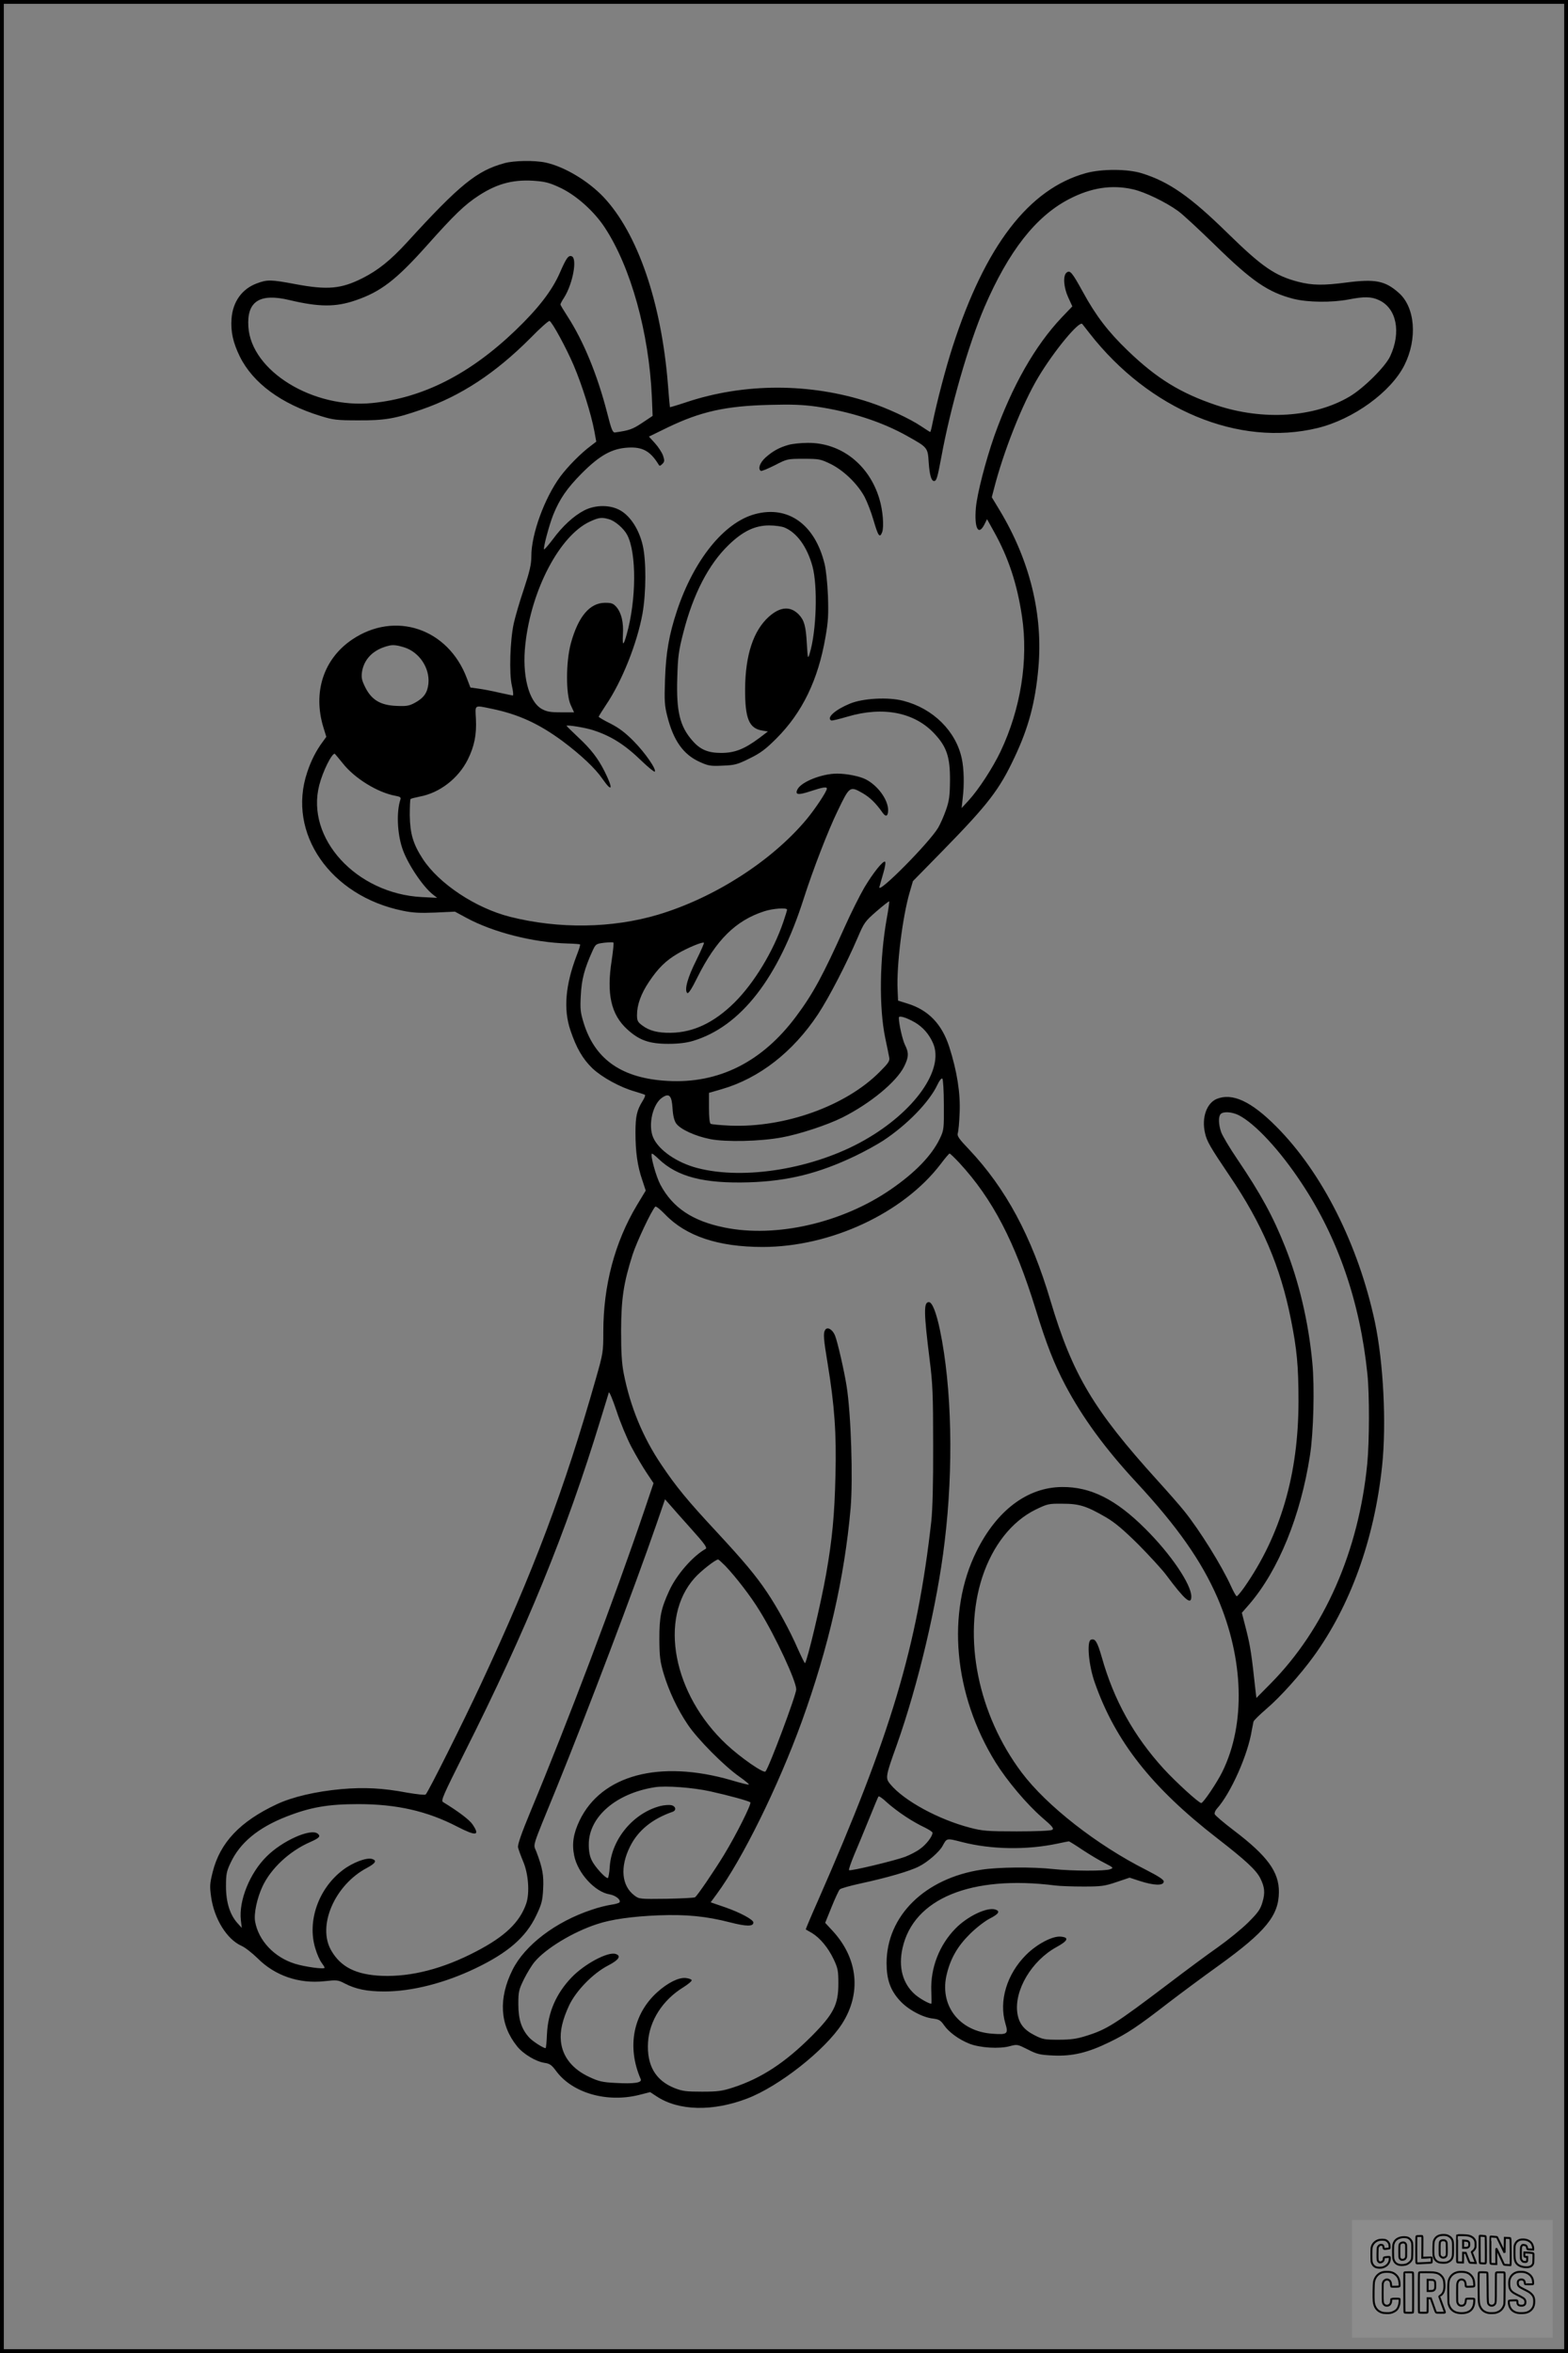 <?xml version="1.0" encoding="UTF-8"?>
<svg xmlns="http://www.w3.org/2000/svg" version="1.0" width="1024pt" height="1536pt" viewBox="0 0 1024 1536" preserveAspectRatio="xMidYMid meet">
  <rect x="0" y="0" width="1024" height="1536" fill="#808080" stroke="none"/>
  <g transform="translate(0.00 0.00) scale(1)">
    <g transform="translate(0,1536) scale(0.1,-0.1)" fill="#000000" stroke="none">
      <path d="M3295 14295 c-180 -49 -291 -138 -637 -517 -108 -118 -190 -183 -291 -234 -139 -70 -228 -78 -437 -39 -160 30 -184 31 -253 5 -97 -36 -157 -120 -165 -231 -6 -84 10 -156 54 -246 86 -174 271 -310 529 -389 81 -25 105 -28 245 -28 173 -1 242 11 414 71 257 89 481 237 709 465 64 66 121 116 126 113 19 -11 109 -176 158 -291 54 -127 114 -317 135 -431 l12 -66 -34 -26 c-66 -49 -151 -135 -201 -202 -103 -140 -189 -375 -189 -519 0 -54 -10 -97 -49 -216 -28 -82 -57 -183 -66 -224 -24 -110 -31 -329 -12 -407 8 -35 11 -63 6 -63 -4 0 -45 9 -91 19 -46 11 -106 22 -135 26 l-51 7 -23 60 c-122 326 -470 443 -751 252 -185 -126 -256 -343 -186 -572 l19 -62 -24 -33 c-43 -58 -76 -123 -101 -199 -133 -396 151 -807 624 -903 66 -14 114 -16 213 -12 l128 6 74 -40 c175 -95 439 -162 662 -168 43 -1 79 -4 81 -6 3 -2 -7 -34 -22 -72 -74 -194 -87 -352 -41 -488 39 -116 80 -187 144 -249 63 -59 181 -124 277 -151 32 -10 62 -19 66 -22 4 -2 -3 -21 -16 -41 -37 -60 -46 -99 -46 -206 0 -126 13 -218 44 -308 l23 -70 -58 -96 c-144 -241 -219 -523 -219 -826 0 -130 -1 -139 -49 -307 -205 -721 -407 -1258 -751 -1994 -118 -253 -342 -701 -360 -719 -5 -5 -57 1 -122 12 -158 30 -282 36 -428 23 -167 -15 -321 -51 -423 -99 -239 -112 -370 -250 -418 -442 -19 -76 -20 -93 -10 -164 20 -142 103 -276 198 -318 23 -10 70 -47 105 -81 113 -114 271 -168 436 -150 82 9 90 8 132 -14 73 -38 147 -53 260 -53 180 0 395 55 595 151 213 102 329 203 396 343 36 75 42 97 46 174 5 89 -4 139 -44 244 -21 55 -36 7 132 418 196 482 509 1306 655 1729 l53 154 30 -34 c16 -19 79 -90 140 -158 90 -100 107 -125 95 -132 -84 -47 -191 -170 -238 -274 -54 -118 -64 -170 -64 -315 1 -117 5 -147 28 -225 34 -113 89 -231 157 -332 64 -96 239 -272 338 -341 41 -29 68 -52 60 -52 -8 0 -60 13 -116 30 -467 134 -845 33 -988 -264 -41 -86 -51 -153 -35 -230 23 -114 136 -237 231 -252 39 -7 75 -35 65 -52 -3 -5 -28 -12 -56 -16 -27 -4 -85 -18 -127 -33 -235 -78 -435 -230 -516 -392 -93 -187 -83 -359 30 -499 41 -51 122 -99 179 -108 35 -5 47 -14 78 -56 106 -141 329 -205 537 -154 l75 19 41 -27 c144 -96 367 -101 592 -15 208 79 509 316 620 488 127 198 105 424 -59 604 l-51 55 42 104 c23 57 47 108 53 114 6 7 67 24 136 39 171 37 321 80 381 111 57 28 133 95 154 133 29 53 24 53 129 26 192 -49 422 -52 621 -10 38 8 72 15 75 15 4 0 44 -25 90 -56 47 -31 112 -70 145 -86 57 -30 59 -31 35 -40 -32 -13 -249 -12 -370 1 -136 15 -359 13 -470 -4 -370 -56 -620 -302 -620 -610 0 -106 24 -176 86 -244 52 -58 149 -111 218 -118 38 -5 49 -11 71 -43 32 -46 96 -93 166 -121 69 -27 195 -35 264 -16 48 13 50 12 116 -21 60 -31 79 -36 166 -40 125 -6 227 18 368 87 116 56 184 101 384 256 81 62 229 172 331 245 306 221 391 325 392 479 1 131 -74 235 -294 402 -66 50 -122 98 -125 106 -3 8 3 24 14 36 91 101 203 353 228 512 4 22 9 47 11 56 2 9 42 47 87 86 87 74 218 220 304 338 242 333 398 766 449 1245 29 277 9 673 -47 940 -108 505 -344 975 -644 1276 -165 166 -288 222 -390 180 -65 -28 -98 -122 -76 -220 12 -56 32 -90 162 -283 211 -311 331 -592 399 -933 40 -200 50 -307 50 -537 0 -476 -117 -876 -355 -1216 -22 -31 -44 -57 -48 -57 -5 0 -21 29 -37 64 -61 135 -206 368 -307 493 -27 34 -106 124 -175 200 -416 459 -554 690 -697 1170 -126 426 -292 734 -531 988 -68 71 -81 90 -75 108 4 12 10 72 12 133 6 127 -17 272 -68 431 -48 148 -136 240 -273 282 l-61 19 -3 68 c-8 160 32 480 79 640 l21 72 199 203 c292 299 365 393 464 604 92 194 136 359 156 582 32 349 -55 704 -252 1031 l-52 86 13 50 c62 245 186 559 291 734 103 172 267 370 287 347 4 -6 26 -32 47 -60 391 -501 975 -744 1490 -619 233 57 479 235 567 411 86 172 70 378 -38 472 -88 78 -153 91 -339 67 -151 -20 -225 -19 -315 4 -154 40 -236 96 -465 320 -242 237 -381 334 -559 389 -94 29 -261 29 -364 1 -373 -103 -658 -474 -871 -1134 -45 -139 -102 -357 -131 -498 -6 -32 -13 -58 -15 -58 -2 0 -27 16 -57 36 -79 53 -225 120 -340 158 -387 127 -817 127 -1197 0 -57 -19 -105 -33 -106 -32 -1 2 -7 68 -13 148 -43 537 -198 988 -421 1224 -102 107 -257 199 -379 225 -71 15 -205 13 -267 -4z m373 -165 c102 -51 214 -152 282 -256 170 -259 288 -685 307 -1104 l5 -125 -69 -46 c-63 -42 -85 -49 -176 -62 -16 -2 -24 18 -52 128 -63 246 -154 468 -259 630 -25 39 -46 73 -46 78 0 4 11 25 25 46 56 90 86 253 49 268 -22 8 -35 -10 -78 -108 -50 -115 -140 -232 -289 -375 -298 -286 -605 -442 -936 -475 -386 -39 -791 209 -809 498 -11 166 74 221 269 174 194 -46 302 -46 430 -2 165 56 265 133 462 353 187 210 252 272 346 333 124 80 233 107 381 93 58 -5 92 -16 158 -48z m3732 -6 c76 -17 213 -83 293 -141 29 -20 135 -119 237 -218 247 -242 351 -313 518 -356 93 -23 247 -25 359 -4 102 20 149 19 198 -4 115 -52 147 -209 74 -366 -31 -68 -174 -210 -266 -264 -230 -136 -564 -158 -870 -56 -232 78 -388 173 -578 356 -129 124 -209 229 -293 383 -71 129 -84 145 -107 126 -24 -20 -19 -95 11 -161 l27 -59 -69 -72 c-175 -185 -324 -447 -441 -775 -56 -161 -112 -376 -120 -469 -11 -131 16 -184 55 -109 l18 36 46 -83 c94 -168 151 -342 182 -551 43 -286 -8 -605 -140 -883 -50 -105 -142 -247 -208 -319 l-46 -50 7 65 c11 88 8 194 -6 258 -38 179 -187 327 -381 377 -98 26 -264 17 -349 -18 -97 -40 -155 -92 -123 -110 4 -3 52 9 107 25 233 69 439 28 569 -113 79 -85 101 -152 100 -304 -1 -102 -5 -131 -26 -192 -14 -40 -37 -92 -51 -116 -58 -98 -398 -441 -384 -387 4 14 15 55 26 92 11 37 16 70 11 73 -13 8 -77 -71 -136 -170 -29 -50 -87 -165 -128 -257 -140 -312 -206 -435 -317 -583 -221 -297 -505 -440 -839 -421 -295 16 -472 137 -547 374 -23 74 -25 94 -20 185 5 102 23 172 76 289 21 46 23 47 77 54 30 3 57 4 60 1 3 -3 -2 -54 -11 -114 -35 -221 -5 -356 102 -453 78 -71 143 -94 268 -94 67 0 120 7 160 19 312 93 559 411 724 930 60 187 159 444 222 573 78 162 79 162 165 113 47 -28 84 -64 127 -125 22 -32 37 -25 37 17 -1 68 -68 160 -147 200 -39 20 -124 37 -186 37 -99 0 -232 -53 -258 -101 -20 -38 3 -41 84 -14 79 26 107 31 107 17 0 -18 -78 -135 -134 -202 -227 -271 -601 -511 -969 -621 -300 -89 -647 -94 -965 -14 -226 57 -465 216 -571 378 -63 97 -83 164 -85 284 0 55 2 104 5 107 3 3 30 10 60 16 130 24 252 118 314 242 43 87 58 162 53 265 -5 95 -13 90 100 67 176 -36 310 -97 466 -212 120 -90 214 -178 261 -247 64 -92 71 -66 13 50 -43 85 -88 144 -173 223 -41 39 -75 72 -75 74 0 8 125 -12 175 -29 117 -38 207 -95 317 -202 43 -41 81 -72 84 -68 13 13 -63 123 -136 197 -55 56 -96 87 -152 116 -43 21 -78 42 -78 45 0 4 21 37 46 75 106 156 205 405 240 599 24 138 25 345 1 447 -24 101 -78 186 -144 225 -66 39 -164 39 -238 1 -68 -35 -142 -103 -205 -189 -29 -38 -55 -68 -57 -65 -7 7 33 158 60 226 43 105 89 172 187 271 117 117 196 161 300 167 94 6 145 -22 197 -104 10 -18 12 -18 28 -3 15 15 16 22 5 55 -7 20 -31 57 -53 81 l-39 43 123 60 c216 104 380 140 664 147 146 4 217 1 305 -11 225 -33 429 -99 596 -193 132 -74 133 -74 139 -172 6 -83 17 -121 35 -121 16 0 22 20 47 154 60 328 178 738 282 981 158 366 335 592 552 705 144 75 280 96 419 64z m-3421 -2154 c38 -11 95 -60 117 -102 62 -118 60 -424 -3 -648 -22 -79 -29 -79 -25 -2 5 80 -10 141 -42 179 -21 24 -32 28 -74 28 -101 0 -176 -90 -224 -265 -33 -122 -33 -333 -1 -402 l22 -48 -86 0 c-70 0 -92 4 -125 22 -86 49 -130 221 -107 424 39 356 225 708 421 799 59 27 77 30 127 15z m-1342 -835 c100 -30 170 -134 161 -236 -6 -61 -30 -95 -89 -127 -37 -20 -55 -23 -120 -20 -104 4 -162 39 -203 120 -24 48 -27 65 -22 102 12 75 62 133 142 161 51 18 70 18 131 0z m-400 -756 c77 -99 229 -193 346 -214 32 -6 37 -10 31 -27 -25 -79 -20 -214 12 -312 31 -98 134 -253 202 -306 l27 -21 -100 5 c-428 22 -760 384 -670 731 23 89 80 205 101 205 1 0 24 -28 51 -61z m3554 -1015 c-47 -264 -51 -581 -10 -779 12 -55 23 -112 26 -127 5 -24 -5 -38 -64 -97 -221 -221 -617 -363 -974 -349 -64 3 -121 8 -128 12 -7 5 -11 42 -11 105 l0 97 83 24 c245 71 465 242 629 489 74 113 186 330 259 500 42 98 48 107 123 172 44 38 81 67 83 65 2 -2 -5 -52 -16 -112z m-651 58 c0 -5 -11 -40 -24 -79 -66 -194 -191 -400 -320 -528 -133 -131 -268 -195 -416 -197 -84 -1 -140 13 -187 49 -28 21 -33 30 -33 67 0 67 26 139 79 218 60 89 108 136 185 182 62 37 165 80 173 72 3 -2 -20 -54 -50 -115 -56 -111 -79 -193 -59 -213 7 -7 28 24 67 103 122 244 250 370 435 430 57 19 150 25 150 11z m835 -736 c52 -31 92 -76 118 -135 76 -171 -120 -448 -448 -634 -327 -186 -782 -262 -1090 -182 -135 35 -255 118 -290 201 -34 81 -2 220 61 260 44 30 61 12 66 -70 3 -50 11 -81 24 -100 27 -38 125 -83 223 -102 102 -20 325 -15 466 11 112 20 298 81 396 130 181 91 352 231 403 332 31 62 32 91 6 142 -16 33 -40 136 -40 178 0 16 49 1 105 -31z m189 -538 c1 -156 0 -165 -25 -218 -53 -112 -162 -225 -324 -336 -316 -217 -747 -316 -1084 -247 -208 42 -338 129 -418 279 -28 52 -67 192 -56 203 2 3 22 -13 46 -36 121 -115 294 -160 588 -151 255 8 455 58 694 172 61 29 142 74 181 99 158 104 302 252 356 366 13 28 27 45 32 40 5 -4 10 -81 10 -171z m1926 -68 c106 -54 269 -229 410 -443 237 -356 382 -776 430 -1247 14 -134 13 -442 -1 -585 -56 -571 -279 -1079 -631 -1435 l-93 -94 -7 59 c-24 222 -32 276 -58 380 l-30 117 49 56 c190 221 335 576 396 972 23 145 31 450 15 608 -25 264 -87 526 -177 752 -79 199 -159 346 -314 575 -49 72 -95 150 -104 174 -18 52 -19 103 -3 119 18 18 74 14 118 -8z m-1824 -312 c216 -234 361 -512 498 -956 69 -225 120 -355 192 -492 113 -214 261 -416 464 -635 269 -290 426 -514 531 -755 172 -399 185 -824 32 -1135 -34 -70 -125 -205 -138 -205 -16 0 -165 136 -245 223 -196 215 -326 449 -405 730 -29 100 -43 124 -71 113 -28 -11 -14 -170 26 -281 134 -382 371 -683 798 -1014 187 -145 254 -207 282 -261 29 -58 33 -95 15 -156 -14 -48 -28 -68 -93 -133 -42 -42 -131 -114 -197 -161 -66 -46 -209 -152 -318 -235 -358 -271 -408 -303 -547 -346 -57 -18 -99 -24 -176 -24 -92 0 -105 2 -159 30 -69 35 -101 77 -111 143 -22 149 93 343 256 432 75 41 84 63 27 68 -54 5 -156 -49 -226 -119 -126 -126 -179 -301 -135 -449 20 -67 13 -73 -83 -66 -220 14 -352 188 -299 393 25 102 72 181 150 258 39 39 97 84 128 100 61 31 72 49 38 60 -54 17 -182 -44 -260 -124 -106 -108 -164 -258 -158 -408 2 -46 2 -83 0 -83 -16 0 -76 34 -106 60 -81 71 -110 178 -82 303 72 324 448 478 996 409 30 -4 114 -7 185 -7 117 0 139 3 216 29 l86 29 64 -21 c95 -31 159 -33 159 -4 0 12 -34 34 -114 75 -323 163 -650 419 -813 635 -286 380 -387 881 -258 1277 68 206 192 364 349 441 77 37 84 39 175 38 110 0 157 -15 286 -90 59 -35 113 -81 211 -178 71 -72 152 -160 179 -196 123 -165 165 -201 165 -142 0 79 -133 276 -300 442 -192 192 -357 275 -545 273 -225 -2 -424 -151 -557 -418 -199 -399 -151 -936 124 -1380 75 -120 202 -271 303 -359 69 -59 80 -73 66 -81 -9 -6 -105 -10 -231 -10 -192 0 -225 3 -305 24 -204 53 -430 175 -520 283 -34 40 -33 50 40 253 141 397 266 925 314 1330 59 485 47 1009 -30 1380 -24 116 -51 185 -73 185 -34 0 -34 -62 5 -375 20 -157 23 -229 23 -560 1 -248 -4 -420 -12 -495 -92 -820 -265 -1397 -741 -2479 -45 -101 -80 -185 -79 -186 2 -1 19 -11 40 -23 54 -33 106 -96 142 -171 28 -60 31 -75 31 -161 0 -136 -31 -197 -174 -341 -173 -173 -328 -275 -511 -335 -73 -24 -102 -28 -205 -28 -103 0 -128 3 -179 23 -126 50 -183 149 -174 300 9 140 95 275 230 358 32 20 57 41 55 47 -2 6 -20 12 -40 14 -46 4 -116 -31 -184 -92 -159 -143 -200 -358 -109 -568 11 -24 -43 -32 -165 -25 -83 4 -109 10 -169 38 -111 51 -177 133 -187 234 -7 67 10 140 54 235 46 96 156 209 255 260 70 36 87 63 48 75 -51 16 -204 -66 -288 -154 -100 -105 -153 -226 -160 -368 -2 -51 -6 -93 -9 -93 -15 0 -82 43 -105 67 -51 54 -73 118 -73 219 0 84 3 95 37 165 20 40 51 91 69 112 72 87 250 195 406 246 94 32 233 51 403 58 182 7 313 -6 468 -46 105 -27 152 -28 152 -1 0 19 -86 65 -183 99 l-96 33 39 53 c167 226 402 703 556 1127 175 484 279 940 319 1393 16 190 3 612 -26 795 -15 97 -59 290 -76 332 -16 40 -50 59 -64 37 -14 -22 -11 -57 16 -221 45 -274 58 -456 51 -728 -6 -260 -21 -418 -61 -645 -33 -188 -123 -567 -138 -582 -2 -2 -23 41 -47 94 -50 116 -134 270 -201 369 -73 109 -151 202 -329 394 -189 203 -265 295 -362 440 -120 178 -202 376 -245 595 -13 68 -17 137 -17 280 1 209 16 309 75 495 26 81 123 287 148 313 5 5 33 -18 64 -50 136 -142 347 -213 637 -213 444 0 917 220 1162 540 29 39 56 70 59 70 4 0 33 -28 65 -62z m-2142 -1854 c30 -57 75 -133 100 -170 l44 -66 -58 -172 c-200 -589 -501 -1384 -747 -1975 -58 -140 -83 -212 -80 -230 3 -14 18 -55 33 -91 35 -81 44 -205 21 -275 -42 -123 -139 -216 -328 -314 -216 -113 -423 -166 -614 -159 -168 7 -268 56 -331 164 -95 161 22 430 233 541 56 30 66 48 33 58 -36 11 -127 -23 -192 -73 -158 -120 -233 -333 -179 -510 11 -38 30 -80 41 -94 11 -15 20 -29 20 -33 0 -12 -130 6 -194 26 -135 42 -238 151 -260 276 -9 52 13 153 48 228 55 118 176 231 311 290 61 27 71 38 50 55 -45 37 -232 -46 -335 -150 -109 -108 -181 -287 -167 -414 l6 -51 -28 31 c-49 54 -75 136 -75 239 0 80 3 98 30 155 61 131 180 229 363 301 158 62 274 82 471 82 250 0 450 -45 648 -148 123 -63 149 -59 97 17 -21 30 -94 85 -191 144 -16 9 -2 40 138 320 407 809 664 1438 889 2174 28 91 53 172 55 180 3 8 25 -45 50 -119 24 -74 68 -180 98 -237z m613 -776 c69 -73 167 -199 225 -295 102 -164 238 -457 238 -511 0 -36 -178 -511 -201 -536 -12 -14 -163 91 -254 176 -350 327 -445 825 -208 1088 40 45 136 120 153 120 3 0 24 -19 47 -42z m-97 -1472 c121 -27 242 -60 260 -71 11 -7 -92 -212 -171 -342 -64 -105 -177 -271 -190 -278 -6 -4 -90 -8 -187 -10 -172 -2 -178 -2 -208 21 -85 63 -96 186 -30 319 52 106 146 182 279 228 25 9 21 36 -8 43 -14 3 -46 1 -71 -5 -177 -45 -320 -216 -332 -397 -2 -41 -9 -74 -13 -74 -17 0 -85 75 -104 115 -14 28 -20 60 -20 105 0 179 177 333 430 373 71 12 254 -2 365 -27z m1272 -163 c40 -27 97 -59 126 -72 28 -14 52 -29 52 -35 0 -23 -41 -77 -81 -105 -22 -17 -67 -40 -98 -52 -71 -26 -358 -95 -366 -87 -4 3 12 48 33 99 22 52 66 157 97 234 31 77 59 144 62 148 3 4 27 -12 53 -37 27 -25 82 -67 122 -93z"></path>
      <path d="M5150 12456 c-61 -17 -104 -41 -151 -83 -37 -34 -51 -74 -30 -87 4 -3 45 14 91 37 81 42 83 42 189 42 101 0 110 -2 176 -34 85 -42 177 -131 222 -216 17 -33 43 -100 57 -149 31 -106 41 -121 57 -80 13 35 5 142 -18 217 -66 223 -251 368 -468 366 -44 0 -100 -6 -125 -13z"></path>
      <path d="M4931 12004 c-202 -54 -399 -298 -510 -631 -52 -157 -72 -273 -78 -448 -5 -140 -3 -171 15 -241 40 -159 105 -250 212 -298 55 -25 71 -28 149 -24 80 3 95 7 176 47 72 35 106 61 175 130 170 170 273 383 321 663 18 102 20 147 16 268 -3 80 -13 174 -22 209 -63 258 -238 383 -454 325z m193 -88 c81 -34 147 -126 182 -253 35 -130 26 -423 -18 -568 -12 -39 -13 -37 -19 65 -6 111 -17 151 -51 187 -55 58 -122 54 -197 -13 -101 -91 -153 -249 -155 -469 -1 -195 25 -260 112 -274 l37 -6 -58 -44 c-97 -72 -160 -96 -247 -96 -87 0 -138 22 -188 80 -82 93 -106 191 -99 410 4 141 9 176 40 297 64 250 165 445 296 571 92 89 171 127 264 127 37 0 83 -6 101 -14z"></path>
    </g>
  </g>
  <rect x="0.0" y="0.0" width="1024.0" height="1536.0" fill="none" stroke="black" stroke-width="5"></rect>
  <g transform="translate(882.93 1449.20) scale(0.128)" opacity="1.0">
    <rect x="0" y="0" width="1024.0" height="600.0" fill="white" fill-opacity="0.1"></rect>
    <g transform="translate(0,650) scale(0.1,-0.1)" stroke="none">
      <path fill="none" stroke="#000000" stroke-width="100" d="M4491 5720 c-164 -43 -269 -147 -319 -315 -19 -65 -29 -577 -13 -693 25 -190 116 -310 276 -367 63 -23 284 -32 370 -16 122 22 249 110 294 205 51 104 56 150 56 496 0 341 -4 385 -48 478 -46 100 -156 184 -282 217 -83 21 -241 19 -334 -5z m270 -273 c19 -12 43 -40 54 -62 18 -37 20 -64 23 -320 5 -339 -1 -384 -56 -436 -87 -82 -235 -56 -289 51 -22 43 -23 53 -23 335 0 314 7 370 52 412 34 32 66 42 139 42 53 1 73 -4 100 -22z"></path>
      <path fill="none" stroke="#000000" stroke-width="100" d="M5367 5723 c-4 -3 -7 -311 -7 -683 0 -618 1 -679 17 -691 12 -10 51 -14 152 -14 l136 0 3 248 2 248 67 -3 67 -3 34 -85 c18 -47 58 -152 89 -235 30 -82 63 -158 73 -168 14 -15 40 -19 165 -24 l148 -6 -5 34 c-4 19 -49 143 -102 276 -53 133 -96 246 -96 251 0 6 15 19 33 31 53 33 104 92 134 156 27 57 28 67 27 195 0 115 -4 144 -23 193 -31 80 -76 135 -148 183 -83 56 -166 82 -303 94 -129 11 -453 14 -463 3z m541 -300 c55 -27 77 -73 77 -163 0 -61 -4 -82 -23 -111 -34 -55 -73 -69 -191 -69 l-101 0 0 187 0 186 101 -6 c66 -4 114 -12 137 -24z"></path>
      <path fill="none" stroke="#000000" stroke-width="100" d="M6514 5685 c-4 -9 -5 -320 -2 -690 3 -511 7 -678 16 -687 19 -19 273 -30 291 -13 11 11 13 126 12 675 -1 364 -6 672 -11 685 -11 28 -27 31 -187 40 -99 6 -114 5 -119 -10z"></path>
      <path fill="none" stroke="#000000" stroke-width="100" d="M3355 5683 c-27 -3 -55 -9 -62 -15 -10 -8 -13 -150 -13 -683 0 -592 2 -674 15 -685 12 -10 52 -11 173 -6 362 15 578 29 590 38 8 7 12 46 12 129 0 108 -2 119 -20 129 -11 6 -24 9 -28 7 -4 -3 -103 -8 -221 -12 l-214 -7 5 545 c4 384 2 549 -5 556 -11 11 -120 12 -232 4z"></path>
      <path fill="none" stroke="#000000" stroke-width="100" d="M7067 5654 c-4 -4 -7 -310 -7 -680 0 -625 1 -673 18 -692 15 -18 31 -21 152 -24 l134 -3 -3 400 c-2 277 1 397 8 390 11 -11 153 -311 251 -530 96 -215 128 -281 142 -292 7 -6 82 -14 165 -17 l153 -7 11 28 c14 34 3 1333 -11 1347 -5 5 -70 11 -144 14 l-136 5 -1 -54 c-1 -30 -5 -200 -8 -379 l-6 -325 -73 150 c-40 83 -123 256 -184 385 -61 129 -117 242 -125 252 -11 12 -40 18 -121 22 -59 4 -130 9 -157 12 -28 3 -54 2 -58 -2z"></path>
      <path fill="none" stroke="#000000" stroke-width="100" d="M2507 5614 c-220 -49 -342 -159 -394 -357 -24 -91 -24 -641 0 -740 57 -233 232 -339 510 -310 56 6 127 21 158 33 76 29 187 114 226 174 64 95 67 114 71 505 2 232 -1 371 -8 404 -27 126 -116 235 -228 278 -74 29 -236 35 -335 13z m191 -281 c15 -11 36 -35 47 -54 19 -32 20 -52 20 -349 0 -309 0 -316 -23 -362 -31 -62 -75 -89 -155 -95 -53 -4 -67 -2 -97 19 -19 13 -44 41 -55 63 -19 37 -20 60 -20 350 0 337 2 351 60 405 54 51 169 63 223 23z"></path>
      <path fill="none" stroke="#000000" stroke-width="100" d="M8568 5491 c-133 -43 -219 -134 -262 -280 -13 -45 -16 -107 -16 -343 0 -320 9 -395 60 -506 73 -156 258 -255 506 -269 191 -11 324 47 376 165 19 42 22 70 26 288 4 209 3 242 -11 256 -19 18 -186 38 -347 41 l-105 2 -3 -95 c-1 -52 2 -102 7 -109 6 -10 33 -16 75 -19 l66 -4 0 -105 c0 -98 -1 -105 -26 -130 -23 -23 -31 -25 -99 -21 -64 3 -79 7 -112 34 -21 16 -49 52 -63 80 -25 49 -25 51 -25 324 0 303 6 348 56 402 28 29 32 30 99 26 105 -6 152 -50 167 -158 8 -53 9 -54 48 -62 22 -5 90 -10 150 -11 l110 -2 3 43 c4 52 -30 180 -66 245 -53 99 -179 183 -317 212 -96 20 -226 18 -297 -4z"></path>
      <path fill="none" stroke="#000000" stroke-width="100" d="M1390 5484 c-203 -45 -359 -207 -390 -404 -13 -83 -13 -616 0 -694 20 -123 100 -235 203 -281 98 -45 271 -51 387 -13 211 67 340 238 340 451 0 54 -3 69 -17 74 -24 9 -264 -15 -280 -28 -7 -7 -13 -31 -13 -60 0 -56 -13 -95 -43 -128 -31 -34 -95 -61 -144 -61 -35 0 -48 6 -77 35 -52 52 -58 99 -54 423 3 257 5 280 24 323 42 89 120 132 202 109 53 -14 72 -42 81 -120 11 -90 15 -92 150 -79 62 6 125 15 138 20 25 9 25 10 21 107 -3 82 -9 106 -33 155 -33 68 -97 130 -163 160 -60 27 -235 33 -332 11z"></path>
      <path fill="none" stroke="#000000" stroke-width="100" d="M1600 3845 c-239 -44 -424 -235 -476 -495 -22 -109 -33 -831 -15 -1000 31 -300 174 -492 425 -572 45 -15 100 -21 211 -25 181 -6 263 8 380 66 147 73 214 152 266 311 26 78 32 117 37 219 4 98 2 125 -9 132 -22 14 -393 11 -407 -3 -7 -7 -12 -39 -12 -73 0 -169 -84 -275 -217 -275 -68 0 -110 18 -150 64 -65 73 -68 99 -68 606 0 446 1 456 22 515 78 208 337 201 392 -11 6 -23 13 -75 16 -115 3 -41 10 -78 15 -83 10 -10 289 -10 357 0 63 9 67 18 60 147 -12 210 -62 331 -181 445 -86 82 -165 123 -280 146 -94 19 -261 20 -366 1z"></path>
      <path fill="none" stroke="#000000" stroke-width="100" d="M5376 3840 c-151 -39 -268 -118 -350 -237 -106 -157 -118 -245 -114 -863 4 -463 5 -477 27 -550 33 -106 72 -178 131 -243 123 -135 290 -197 526 -197 326 0 528 127 610 384 34 106 48 339 20 349 -29 12 -386 9 -400 -2 -7 -6 -16 -44 -20 -85 -17 -192 -81 -266 -226 -266 -93 1 -163 55 -197 152 -16 48 -18 92 -18 503 0 437 1 452 22 520 26 81 57 119 121 147 78 35 188 8 237 -56 30 -40 55 -133 55 -206 0 -92 6 -95 157 -92 70 1 161 5 201 8 87 8 88 9 78 158 -12 189 -62 314 -170 422 -76 76 -130 109 -241 144 -102 33 -337 38 -449 10z"></path>
      <path fill="none" stroke="#000000" stroke-width="100" d="M8441 3845 c-204 -45 -357 -196 -406 -402 -24 -99 -17 -331 13 -416 47 -137 141 -225 342 -323 334 -162 396 -203 438 -284 19 -37 23 -57 20 -116 -3 -59 -8 -77 -30 -107 -39 -50 -98 -70 -190 -65 -137 7 -187 57 -188 185 0 95 4 94 -223 86 -106 -3 -198 -10 -204 -16 -17 -13 -17 -107 1 -200 44 -226 196 -375 436 -423 103 -20 339 -15 435 10 199 53 340 189 391 377 21 78 28 222 15 311 -16 115 -56 191 -145 276 -85 81 -145 117 -386 235 -250 122 -298 173 -301 319 -3 109 52 167 164 175 115 8 183 -49 194 -164 3 -32 10 -64 16 -70 10 -14 340 -17 387 -4 24 7 25 9 22 92 -5 150 -54 269 -153 369 -69 70 -189 133 -297 155 -90 18 -265 18 -351 0z"></path>
      <path fill="none" stroke="#000000" stroke-width="100" d="M2710 3833 c-14 -2 -29 -9 -35 -14 -7 -7 -9 -354 -7 -1017 3 -910 5 -1008 20 -1019 20 -16 384 -18 413 -3 19 10 19 32 19 1019 0 923 -1 1010 -16 1022 -13 10 -61 14 -193 16 -97 1 -187 -1 -201 -4z"></path>
      <path fill="none" stroke="#000000" stroke-width="100" d="M3455 3833 c-47 -12 -45 32 -45 -1034 0 -987 0 -1009 19 -1019 12 -6 98 -10 210 -10 159 0 192 3 205 16 14 13 16 61 16 370 l0 355 81 -3 82 -3 88 -245 c49 -135 105 -292 124 -350 20 -58 45 -113 57 -122 18 -16 45 -18 229 -18 184 0 210 2 216 16 7 19 16 -7 -153 448 -74 197 -134 362 -134 366 0 4 23 22 50 40 162 104 228 273 217 560 -8 225 -46 336 -153 450 -104 110 -219 160 -413 179 -101 11 -657 13 -696 4z m721 -409 c64 -48 69 -61 72 -231 4 -176 -7 -223 -59 -267 -43 -36 -89 -46 -216 -46 l-113 0 0 286 0 286 144 -4 c127 -3 148 -5 172 -24z"></path>
      <path fill="none" stroke="#000000" stroke-width="100" d="M6510 3834 c-51 -11 -50 7 -50 -683 1 -672 7 -842 35 -951 45 -175 148 -311 289 -380 117 -58 200 -73 376 -68 124 4 156 9 225 32 108 37 176 79 246 153 61 66 117 169 140 258 9 37 13 248 16 831 4 727 3 782 -13 795 -13 11 -57 14 -204 14 -171 0 -190 -2 -209 -19 -21 -19 -21 -19 -21 -746 0 -782 0 -782 -52 -861 -64 -95 -228 -106 -302 -19 -61 73 -60 64 -66 877 -4 562 -8 745 -17 754 -13 13 -341 23 -393 13z"></path>
    </g>
  </g>
</svg>
